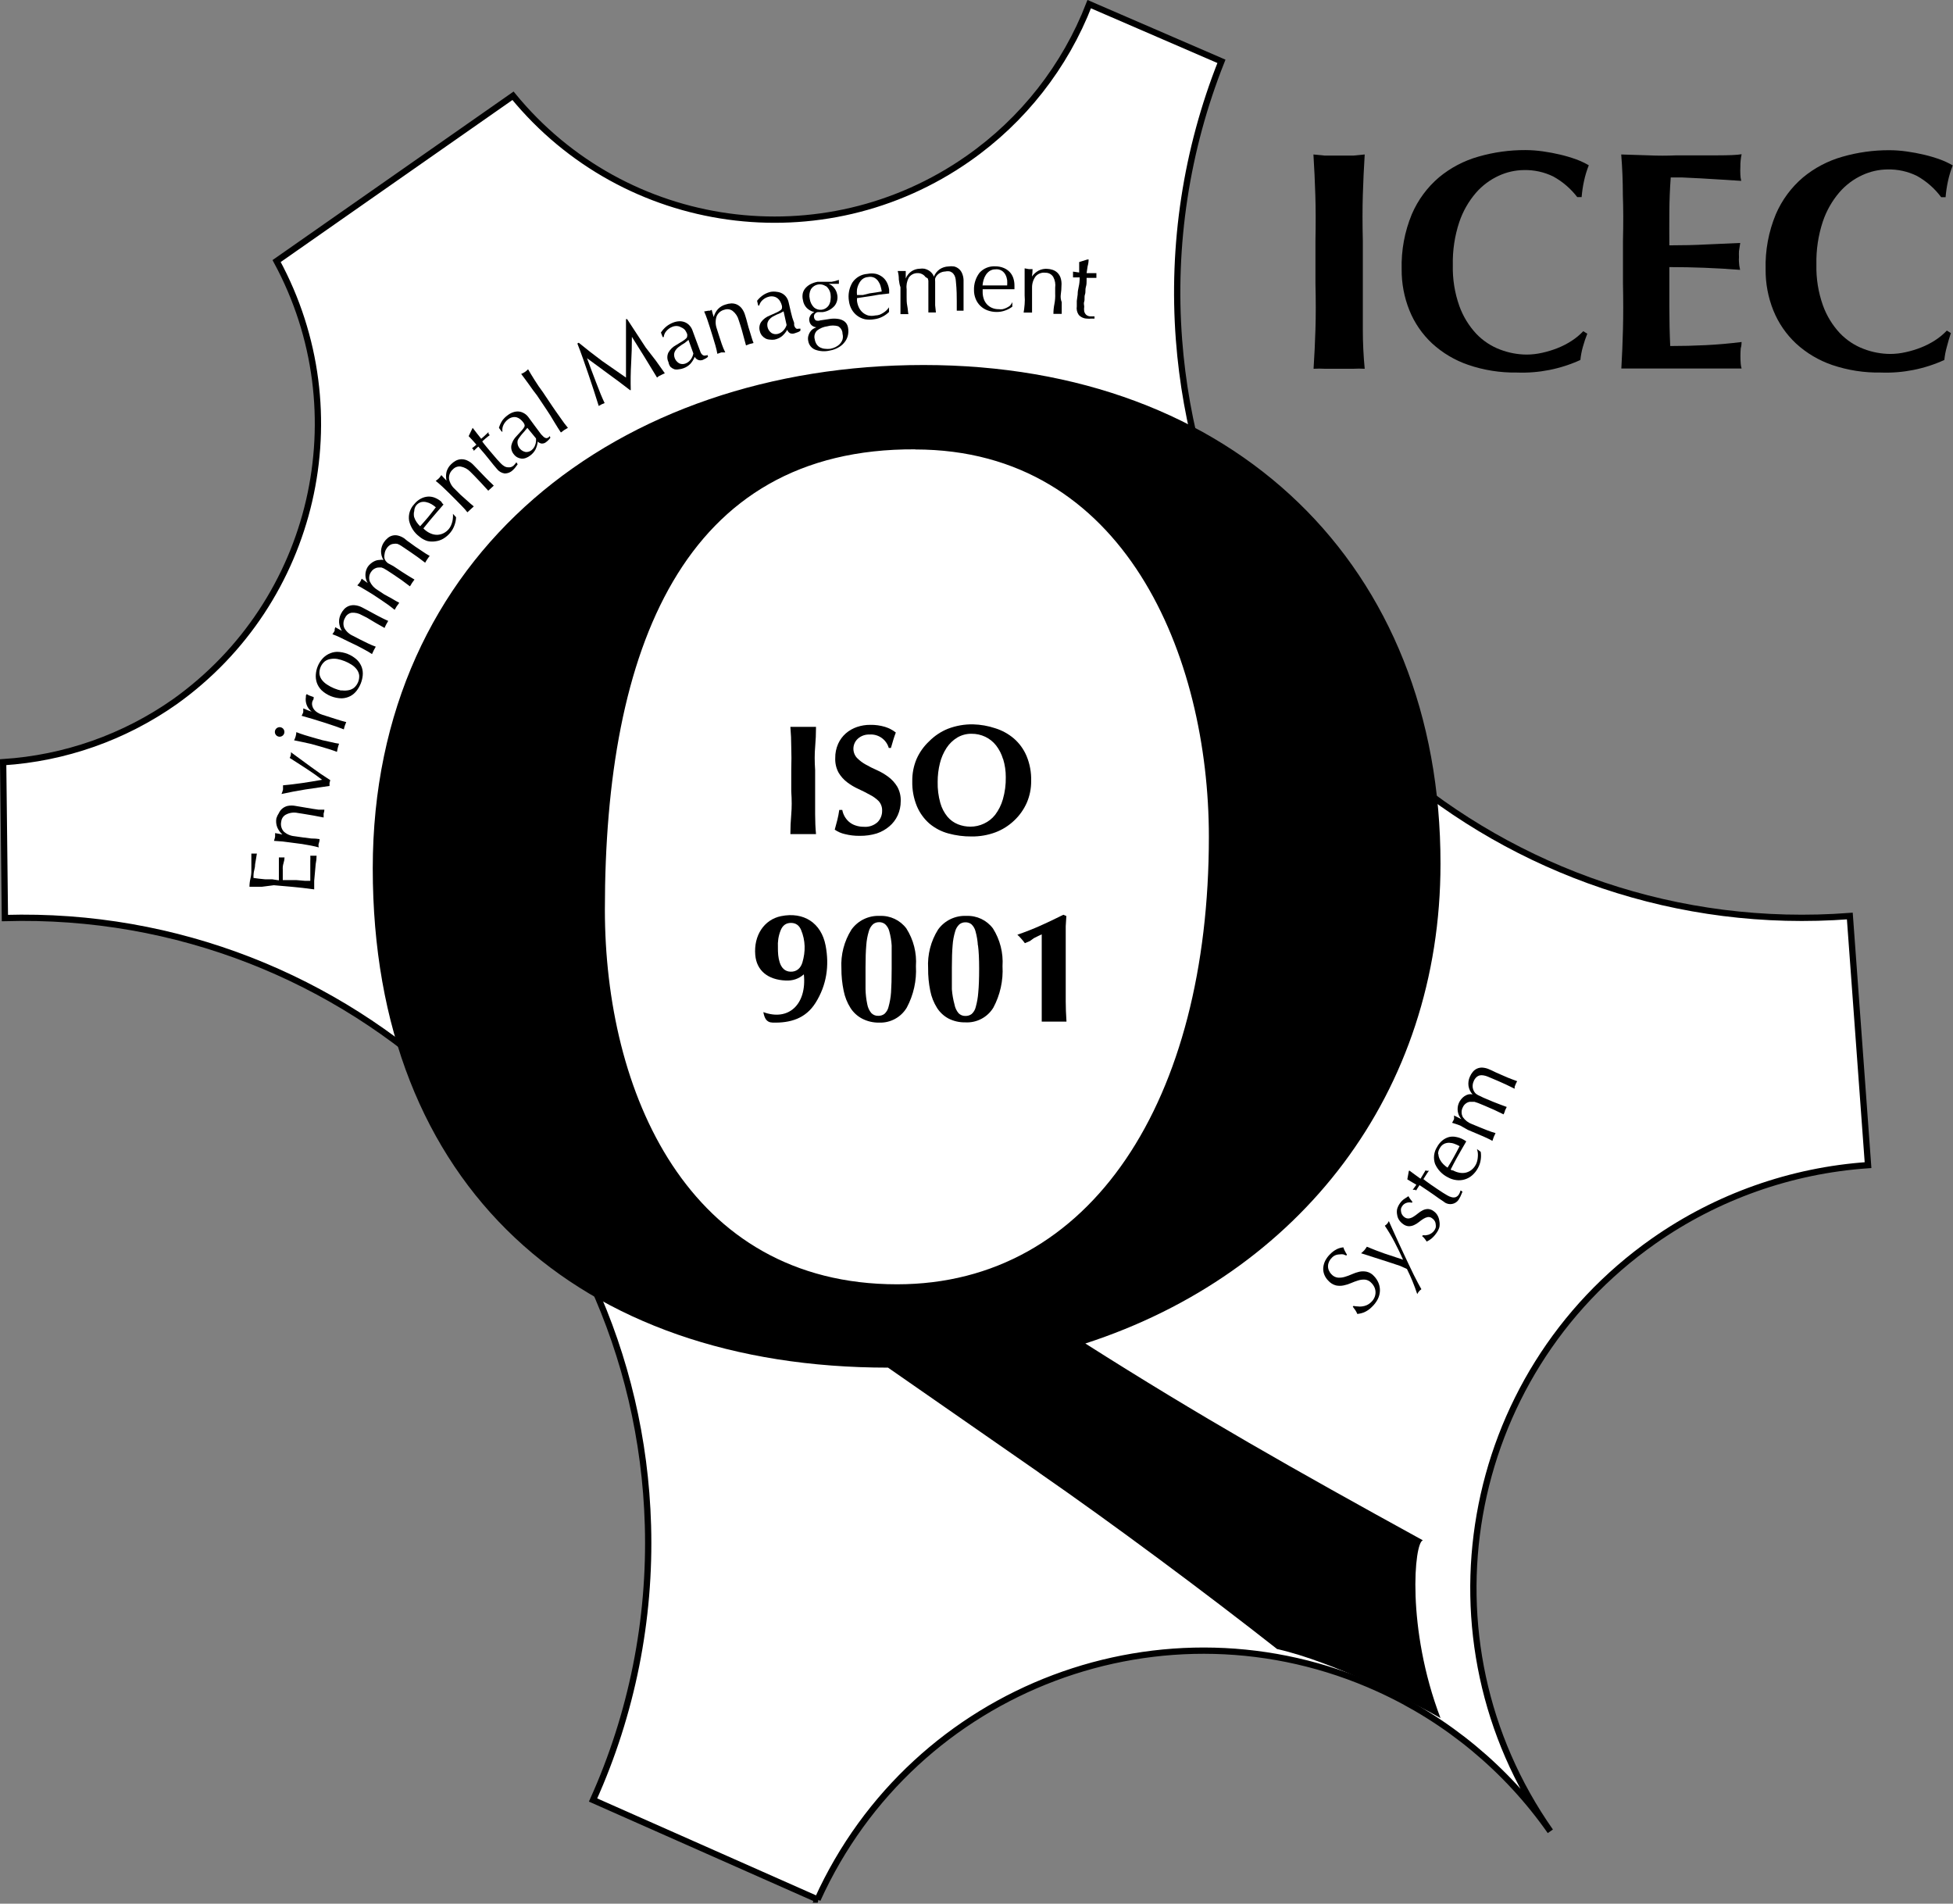 <svg xmlns="http://www.w3.org/2000/svg" id="Livello_1" data-name="Livello 1" viewBox="0 0 155.4 151.46"><rect x="0" y="0" width="155.4" height="151.46" fill="#808080" stroke="none"/><defs><style>      .cls-1, .cls-2 {        stroke-width: 0px;      }      .cls-3 {        fill: #fff;        stroke: #000;        stroke-miterlimit: 3.86;        stroke-width: .5px;      }      .cls-2 {        fill-rule: evenodd;      }    </style></defs><path class="cls-3" d="m65.05,151.13c7.685-16.957,27.662-24.473,44.619-16.788,5.498,2.492,10.226,6.414,13.691,11.358-10.697-15.237-7.017-36.262,8.221-46.959,5.03-3.531,10.929-5.62,17.059-6.041l-1.45-19.82c-27.403,2.077-51.301-18.455-53.378-45.858-.571-7.541.584-15.114,3.378-22.142L86.67.33c-1.92,4.964-5.276,9.243-9.64,12.29-11.52,8.06-27.305,5.88-36.21-5l-18.81,13.15c6.539,12.056,3.065,27.095-8.1,35.06-4.024,2.829-8.751,4.494-13.66,4.81l.14,12.4c27.47-.788,50.379,20.842,51.167,48.312.216,7.523-1.277,14.996-4.367,21.858l17.88,7.92h-.02Z"></path><path class="cls-2" d="m72.82,35.76c16.69,0,23.37,16.47,23.37,30.82,0,20.92-9.35,35.6-24.81,35.6-16.69,0-23.25-15.35-23.25-29.82,0-20.69,6.23-36.72,24.7-36.61h0l-.01.01Zm9.9,81.44c5.78,4,13.33,9.62,18.9,14,4.49,1,11.08,4.38,13,5.49-2.73-7.15-2.09-14-1.4-14.14-10.34-5.68-17.74-9.87-26.86-15.66,17.13-5.56,28.26-20,28.26-38.16.03-23.69-16.43-39.69-41.13-39.69-24.25,0-43.83,15-43.83,40.05,0,25.37,16.46,39.72,41,39.72l12,8.34h0l.06.05Z"></path><path class="cls-1" d="m20.85,70.55h-1c0-.22.027-.44.08-.66s.077-.44.07-.66v-1.32h.44l-.07.43-.07.41c0,.147-.023.307-.07.48-.047.173-.067.38-.06.62l.45.06.49.05h.56l.52.08v-1.82h.45c0,.127-.027.277-.08.45-.053.173-.073.343-.06.51v.84h1.07l.7.06h.42v-1.58c.009-.14.009-.28,0-.42h.5c0,.22-.023.44-.07.66l-.06.67-.06.67c0,.22,0,.447,0,.68l-.94-.12-1-.1-1.27-.11-.94.12Z"></path><path class="cls-1" d="m22.75,64.81c-.208.11-.347.316-.37.55-.068.283.006.582.2.8.236.212.534.342.85.37l.63.09.7.09c.247,0,.47.017.67.05,0,.113-.02.223-.06.33s-.04.217,0,.33c-.193-.053-.41-.103-.65-.15l-.69-.12-.84-.11-.7-.09-.69-.05c.039-.107.069-.218.09-.33.003-.043.003-.087,0-.13v-.16l.58.11h0c-.178-.156-.318-.351-.41-.57-.088-.226-.112-.471-.07-.71.045-.149.113-.291.2-.42.06-.134.149-.254.26-.35.124-.106.272-.181.43-.22.211-.043.429-.043.64,0l.65.11.71.12.48.07h.45c0,.1-.02.203-.06.31-.005.103-.005.207,0,.31l-.78-.15-.83-.14-.45-.07c-.319-.068-.652-.022-.94.13Z"></path><path class="cls-1" d="m24.3,62.81c-.62.1-1.253.22-1.9.36l.07-.18c.02-.059.037-.119.05-.18.004-.053.004-.107,0-.16v-.17c.513-.047,1.02-.107,1.52-.18s1.03-.16,1.59-.26l-.58-.43-.65-.44-.68-.44-.67-.43c.081-.135.116-.293.1-.45l1.57,1.15c.513.38,1.033.737,1.56,1.07-.025.072-.045.145-.06.22-.005.08-.005.16,0,.24l-1.92.28Z"></path><path class="cls-1" d="m21.92,58.42c-.103-.183-.038-.415.145-.517s.415-.038.517.145.038.415-.145.517c-.087.049-.191.062-.287.035-.098-.026-.181-.091-.23-.18Zm2.16.62l-.68-.14c.108-.201.169-.423.18-.65.2.08.417.157.65.23l.67.2.75.21.68.15c.24.06.457.103.65.13-.04.107-.073.213-.1.32s-.05.217-.07.33c-.187-.073-.397-.147-.63-.22l-.67-.2-.75-.21-.68-.15Z"></path><path class="cls-1" d="m24.95,55.63c-.044.061-.078.128-.1.2-.029.108-.029.222,0,.33.025.106.073.205.14.29.075.096.166.177.27.24.115.073.24.13.37.17l.78.25.73.23.41.11c-.04.093-.077.187-.11.28-.033.093-.06.193-.08.3l-.65-.24-1-.33-.23-.07-.64-.2-.84-.24.07-.14c.024-.048.044-.098.06-.15.004-.047.004-.093,0-.14v-.16l.39.16.28.1h0c-.36-.278-.537-.732-.46-1.18v-.11l.07-.11c.072.056.153.1.24.13l.31.11v.06c-.009.036-.013.073-.01.11Z"></path><path class="cls-1" d="m25.59,54.92c-.17-.169-.3-.374-.38-.6-.071-.212-.098-.437-.08-.66.031-.44.199-.86.48-1.2.143-.174.32-.316.52-.42.214-.111.449-.173.69-.18.591.009,1.157.237,1.59.64.17.169.3.374.38.6.07.209.094.431.07.65-.046.437-.212.852-.48,1.2-.133.178-.304.325-.5.43-.213.111-.449.173-.69.18-.594-.007-1.165-.235-1.6-.64Zm1.56,0c.182.032.368.032.55,0,.171-.025.333-.094.47-.2.288-.249.44-.621.41-1-.025-.171-.094-.333-.2-.47-.114-.146-.253-.271-.41-.37-.342-.218-.722-.371-1.12-.45-.182-.032-.368-.032-.55,0-.171.025-.333.094-.47.2-.288.249-.44.621-.41,1,.025.171.094.333.2.47.114.146.253.271.41.37.352.233.746.396,1.16.48l-.04-.03Z"></path><path class="cls-1" d="m27.98,48.75c-.229.039-.424.189-.52.4-.153.247-.175.553-.06.82.157.276.399.493.69.62l.56.29.63.31c.22.107.427.193.62.26-.06.1-.113.197-.16.29-.047.093-.093.193-.14.3-.167-.113-.357-.227-.57-.34l-.62-.33-.69-.33-.63-.31c-.22-.107-.433-.197-.64-.27.068-.088.128-.182.18-.28v-.12l.05-.16.52.29h0c-.124-.204-.199-.433-.22-.67-.012-.244.043-.486.16-.7.064-.127.144-.245.24-.35.1-.109.223-.194.36-.25.152-.06.317-.084.48-.07.217.021.428.085.62.19l.58.31.63.34.43.22.21.1.2.09c-.053.087-.107.18-.16.28s-.097.193-.13.28l-.69-.39-.72-.43-.4-.2c-.244-.145-.527-.211-.81-.19Z"></path><path class="cls-1" d="m29.03,46.91c-.207-.127-.407-.24-.6-.34.081-.08.154-.167.22-.26l.06-.11.07-.16.48.35h0c-.246-.395-.246-.895,0-1.29.069-.102.153-.193.25-.27.09-.077.191-.141.3-.19.12-.055.249-.085.38-.09.106-.022.214-.022.32,0h0c-.13-.214-.196-.46-.19-.71.01-.25.089-.493.23-.7.085-.129.19-.243.31-.34.224-.189.525-.259.81-.19.175.043.341.118.49.22l.26.21.28.2.36.26.48.32.33.22.32.19-.1.13-.09.13-.09.14c-.031.044-.058.091-.08.14l-.6-.45c-.307-.22-.74-.517-1.3-.89-.096-.066-.201-.12-.31-.16-.102-.021-.208-.021-.31,0-.103.009-.203.043-.29.1-.105.07-.194.162-.26.27-.09.13-.145.282-.16.44-.027.125-.027.255,0,.38.023.06.053.117.09.17.052.067.113.128.18.18l.43.23.69.46.49.31.5.3-.19.26-.17.28-.67-.5-.69-.47-.46-.3-.27-.16-.18-.07h-.18c-.118-.004-.236.024-.34.08-.113.054-.209.137-.28.24-.174.221-.223.515-.13.78.13.289.346.53.62.69l.53.35.62.34c.207.127.4.237.58.33l-.2.27-.17.29c-.153-.127-.33-.263-.53-.41l-.58-.4-.65-.43-.61-.37Z"></path><path class="cls-1" d="m32.55,41.42c-.073-.477.078-.96.41-1.31.145-.181.325-.331.53-.44.174-.091.364-.146.56-.16.188-.01.375.02.55.09.186.075.358.179.51.31l.08.13.1.1-.52.6-.52.61-.31.38-.25.31.08.08.07.06c.14.118.299.213.47.28.155.063.322.094.49.09.167-.006.33-.047.48-.12.17-.084.32-.203.44-.35.064-.08.118-.167.16-.26.046-.1.083-.203.11-.31.027-.105.044-.212.05-.32.011-.103.011-.207,0-.31h0l.25.27c-.008.212-.048.421-.12.62-.075.223-.19.429-.34.61-.157.192-.346.354-.56.48-.196.114-.414.186-.64.21-.213.033-.431.023-.64-.03-.223-.073-.431-.188-.61-.34-.422-.312-.717-.767-.83-1.28Zm.4-.73c-.03.145-.03.295,0,.44.045.146.113.284.2.41.082.119.176.229.28.33l.32-.36.32-.37.31-.39.3-.39c-.11-.092-.227-.176-.35-.25-.127-.076-.265-.13-.41-.16-.138-.034-.282-.034-.42,0-.16.049-.3.147-.4.28-.092.136-.14.296-.14.46h-.01Z"></path><path class="cls-1" d="m36.66,37.12c-.23-.034-.463.048-.62.22-.224.19-.34.478-.31.77.064.314.229.598.47.81l.45.45.54.48c.18.167.35.313.51.44l-.25.23-.26.24c-.12-.16-.267-.327-.44-.5l-.49-.5-.55-.55-.52-.5c-.18-.167-.353-.317-.52-.45.096-.065.187-.139.27-.22l.08-.1.1-.14c.133.153.27.3.41.44h0c-.053-.23-.053-.47,0-.7.065-.233.193-.444.37-.61.101-.102.215-.189.34-.26.129-.074.272-.118.42-.13.164-.011.328.016.48.08.2.086.38.212.53.37l.46.48.5.52.34.34.17.16.15.15-.23.21-.21.19-.54-.59-.58-.61-.32-.32c-.202-.208-.464-.348-.75-.4Z"></path><path class="cls-1" d="m37.61,34.04l.34.44.34.43.23-.2.35-.33v.13l.05.06.05.05-.16.12-.17.14-.27.24.14.19.31.38.39.46.36.42.28.3c.085.091.182.168.29.23.091.053.195.081.3.08.157.02.315-.031.43-.14l.11-.12.11-.14.1.16-.17.23c-.059.08-.126.154-.2.22-.175.181-.418.282-.67.28-.242-.036-.461-.165-.61-.36l-.28-.33-.32-.4-.39-.48-.49-.57-.18.16-.09.09-.1.1v-.07l-.05-.07-.05-.05h-.06l.38-.31-.3-.34-.32-.34.29-.6.03-.06Z"></path><path class="cls-1" d="m39.98,33.44c.116-.153.254-.288.41-.4.132-.104.281-.186.44-.24.141-.05.291-.07.44-.06.144.013.284.057.41.13.137.074.256.176.35.3l.5.68.53.71.13.13c.04.047.087.088.14.12.045.028.097.045.15.05.059 0.0.116-.021.16-.06l.06-.05c.005-.023.005-.047,0-.07l.1.13c-.036.062-.08.119-.13.17-.061.066-.128.126-.2.18-.101.091-.234.138-.37.13-.119-.014-.229-.071-.31-.16-.025.218-.086.431-.18.63-.104.194-.251.361-.43.49-.097.075-.205.136-.32.18-.111.045-.23.065-.35.06-.111-.011-.22-.041-.32-.09-.118-.058-.221-.144-.3-.25-.172-.198-.245-.462-.2-.72.065-.277.207-.53.41-.73l.43-.47c.077-.086.144-.18.2-.28.024-.058.024-.122,0-.18-.022-.058-.052-.112-.09-.16-.072-.097-.156-.184-.25-.26-.086-.069-.184-.12-.29-.15-.108-.026-.222-.026-.33,0-.128.028-.248.087-.35.17-.154.115-.278.266-.36.44-.081.164-.109.349-.08.53h-.06l-.22-.3c.061-.213.156-.416.28-.6Zm1.8.82l-.23.26c-.075.086-.145.176-.21.27-.061.076-.111.16-.15.25-.022.099-.022.201,0,.3.066.314.315.559.63.62.164.017.329-.03.46-.13.146-.112.254-.265.31-.44.058-.163.078-.338.06-.51l-.69-.84c-.055.074-.115.145-.18.21v.01Z"></path><path class="cls-1" d="m42.41,31.04l-.34-.48-.33-.45-.27-.36c.208-.081.396-.208.55-.37l.23.39.29.47.32.49.33.46.75,1.12.31.45.34.48.32.45.28.35-.29.17-.27.2-.24-.37-.29-.47-.32-.53-.3-.46-.75-1.12-.32-.42Z"></path><path class="cls-1" d="m47.91,28.72l1.9,1.32v-4.65h.09l.76,1.16.72,1.1.81,1.05.71,1-.16.07-.16.08-.16.08-.14.11-1-1.64c-.327-.527-.66-1.06-1-1.6h0c0,.713-.02,1.42-.06,2.12-.04.7-.05,1.407-.03,2.12h-.06c-.547-.427-1.107-.847-1.68-1.26l-1.74-1.28h0l.35.95.38,1,.36.92c.12.287.223.52.31.7l-.24.1-.23.13-.39-1.23-.43-1.29c-.147-.433-.293-.857-.44-1.27-.147-.413-.293-.807-.44-1.18l.11-.06c.627.513,1.247.997,1.86,1.45Z"></path><path class="cls-1" d="m53.04,25.96c.154-.122.326-.22.51-.29.156-.064.322-.102.49-.11.15-.007.3.017.44.07.136.053.259.135.36.24.11.111.195.244.25.39.1.267.197.53.29.79.093.26.197.537.31.83l.06.16c.025.055.059.106.1.15.036.04.08.071.13.09.055.021.115.021.17,0h.07l.06-.05.06.15c-.051.05-.108.094-.17.13l-.24.12c-.125.052-.265.052-.39,0-.113-.046-.205-.131-.26-.24-.085.205-.203.394-.35.56-.154.157-.342.277-.55.35-.116.044-.237.071-.36.08-.119.026-.241.026-.36,0-.115-.043-.22-.107-.31-.19-.084-.111-.139-.242-.16-.38-.12-.243-.12-.527,0-.77.142-.246.349-.447.6-.58l.54-.33c.097-.06.188-.13.27-.21.047-.04.076-.098.08-.16.009-.06.009-.12,0-.18-.043-.114-.1-.221-.17-.32-.088-.098-.197-.173-.32-.22-.094-.057-.2-.091-.31-.1-.13-.01-.26.011-.38.06-.181.07-.343.183-.47.33-.123.136-.2.308-.22.49h-.08l-.14-.36c.122-.19.274-.358.45-.5Zm1.5,1.29l-.29.18-.28.2c-.085.069-.159.15-.22.24-.057.084-.094.18-.11.28-.024.32.145.623.43.77.154.061.326.061.48,0,.17-.065.317-.18.42-.33.1-.14.169-.301.2-.47l-.39-1.08c-.077.074-.161.141-.25.2l.01.01Z"></path><path class="cls-1" d="m58.3,24.74c-.187-.139-.43-.177-.65-.1-.284.063-.519.261-.63.53-.101.302-.101.628,0,.93l.19.6c.067.213.14.437.22.67.08.233.173.457.28.67h-.32l-.31.11c-.033-.193-.083-.41-.15-.65-.067-.24-.133-.463-.2-.67l-.23-.74c-.067-.213-.14-.437-.22-.67-.08-.233-.163-.447-.25-.64l.33-.06h.12l.15-.07c.047.193.1.383.16.57h0c.061-.229.174-.441.33-.62.166-.177.377-.305.61-.37.148-.053.303-.083.46-.09.147-.005.294.022.43.08.147.066.277.166.38.29.134.169.232.363.29.57.067.207.127.417.18.63s.12.443.2.69l.14.46.07.22.08.21-.31.08-.29.11-.21-.77c-.067-.267-.143-.537-.23-.81l-.14-.43c-.077-.289-.246-.545-.48-.73Z"></path><path class="cls-1" d="m60.78,23.44c.168-.101.35-.175.54-.22.165-.028.335-.028.5,0,.147.014.29.059.42.13.126.069.235.165.32.28.092.125.157.268.19.42.067.273.13.547.19.82.06.273.143.547.25.82v.18c.014.06.037.118.07.17.028.045.065.082.11.11.055.021.115.021.17,0h.15v.16c-.055.044-.116.081-.18.11l-.26.09c-.125.052-.265.052-.39,0-.103-.061-.181-.157-.22-.27-.111.192-.253.364-.42.51-.174.134-.375.226-.59.27-.123.018-.247.018-.37,0-.122-.004-.241-.035-.35-.09-.107-.058-.202-.136-.28-.23-.084-.102-.142-.222-.17-.35-.077-.251-.036-.522.11-.74.172-.226.404-.4.67-.5l.58-.26c.106-.049.207-.109.3-.18.052-.034.088-.088.1-.15.009-.06.009-.12,0-.18-.028-.118-.072-.233-.13-.34-.052-.1-.123-.188-.21-.26-.085-.068-.184-.116-.29-.14-.128-.031-.262-.031-.39,0-.189.043-.364.133-.51.26-.137.118-.235.275-.28.45h-.08l-.09-.38c.15-.193.333-.359.54-.49Zm1.31,1.47l-.31.13-.31.16c-.093.057-.178.128-.25.21-.07.078-.121.17-.15.27-.065.315.065.638.33.82.142.082.31.107.47.07.177-.041.337-.136.46-.27.118-.126.207-.276.26-.44l-.24-1.09-.26.14Z"></path><path class="cls-1" d="m63.88,23.32c.043-.161.125-.309.24-.43.117-.124.256-.226.41-.3.165-.08.34-.137.52-.17h1.11c.201-.032.398-.083.59-.15-.001.027-.001.053,0,.08v.23h-.82c.175.06.329.172.44.32.121.147.204.323.24.51.078.326 0.0.669-.21.93-.241.269-.571.443-.93.49h-.4c-.091.017-.173.067-.23.14-.062.071-.087.167-.07.26.01.102.06.196.14.26.116.042.244.042.36,0l.4-.06.4-.06c.196-.027.394-.027.59,0,.147.016.29.06.42.13.108.058.2.14.27.24.066.103.111.219.13.34.033.179.033.361,0,.54-.035.19-.11.371-.22.53-.125.18-.285.332-.47.45-.232.146-.49.245-.76.29-.388.094-.796.07-1.17-.07-.294-.12-.503-.386-.55-.7-.025-.119-.025-.241,0-.36.026-.113.07-.221.13-.32.055-.092.126-.173.21-.24.096-.067.2-.121.31-.16h0c-.141-.011-.274-.067-.38-.16-.096-.09-.159-.21-.18-.34-.018-.079-.018-.161,0-.24.019-.074.049-.145.09-.21.037-.061.085-.115.14-.16.051-.042.108-.076.17-.1h0c-.226-.049-.433-.16-.6-.32-.167-.172-.276-.393-.31-.63-.047-.183-.051-.375-.01-.56Zm1.83-.55c-.382-.263-.905-.166-1.168.216-.008.011-.015.022-.022.034-.117.232-.149.497-.09.75.035.261.154.504.34.69.332.283.831.244,1.114-.088.047-.055.086-.116.116-.182.052-.113.083-.235.09-.36.017-.133.017-.267,0-.4-.03-.264-.163-.505-.37-.67l-.01.01Zm1,3.19c-.287-.083-.593-.083-.88,0-.299.038-.582.156-.82.34-.185.182-.254.451-.18.7.022.147.077.287.16.41.073.101.169.183.28.24.116.057.241.091.37.1.143.018.287.018.43,0,.146-.028.287-.075.42-.14.127-.063.242-.147.34-.25.095-.1.167-.219.21-.35.04-.147.04-.303,0-.45-.001-.254-.138-.487-.36-.61l.03.01Z"></path><path class="cls-1" d="m67.83,22.47c.271-.398.71-.649,1.19-.68.228-.047.462-.047.69,0,.189.05.366.138.52.26.148.119.267.269.35.44.088.179.145.372.17.57v.29l-.79.09-.77.13-.48.07-.52.08c-.003.037-.003.073,0,.11v.1c.021.184.071.363.15.53.072.152.174.289.3.4.128.11.278.192.44.24.185.04.375.04.56,0,.119-.003.237-.023.35-.06.101-.041.198-.091.29-.15.093-.058.18-.125.26-.2.075-.072.142-.153.2-.24h0v.37c-.15.149-.322.274-.51.37-.208.111-.436.182-.67.21-.245.044-.495.044-.74,0-.221-.05-.428-.145-.61-.28-.18-.134-.33-.304-.44-.5-.117-.207-.191-.434-.22-.67-.086-.511.013-1.036.28-1.48Zm.79-.26c-.113.097-.205.216-.27.35-.08.15-.134.312-.16.48-.014.143-.014.287,0,.43h.48l.52-.13.49-.07.48-.08c-.019-.142-.05-.282-.09-.42-.04-.143-.105-.278-.19-.4-.082-.118-.192-.214-.32-.28-.154-.068-.326-.086-.49-.05-.164.01-.32.07-.45.17Z"></path><path class="cls-1" d="m71.52,22.24c0-.247-.03-.473-.09-.68h.64v.6h0c.179-.464.623-.773,1.12-.78.123-.019.247-.019.37,0,.116.028.227.071.33.13.099.058.187.132.26.22.072.081.126.177.16.28h0c.092-.232.248-.433.45-.58.207-.141.45-.22.7-.23.152-.024.308-.024.46,0,.284.07.518.27.63.54.072.168.113.347.12.53v2.45h-.54v-.75c0-.37,0-.9-.07-1.58-.005-.119-.026-.236-.06-.35-.032-.099-.083-.191-.15-.27-.068-.076-.154-.134-.25-.17-.125-.028-.255-.028-.38,0-.159.004-.314.049-.45.13-.111.066-.206.154-.28.26-.034.053-.06.11-.08.17-.01.083-.01.167,0,.25v1.88l.06.57h-.6v-2.52c-.01-.065-.027-.128-.05-.19l-.18-.11c-.068-.099-.161-.179-.27-.23-.111-.058-.235-.086-.36-.08-.279-.007-.543.129-.7.36-.149.279-.209.596-.17.91v.63c0,.22,0,.46.05.7s.05.47.09.66h-.63v-2.14c-.06-.16-.103-.363-.13-.61Z"></path><path class="cls-1" d="m77.94,21.7c.318-.351.778-.538,1.25-.51.233-.003.464.041.68.13.181.076.345.188.48.33.127.138.222.302.28.48.062.19.092.39.09.59v.29h-2.53c-.003.037-.003.073,0,.11v.1c-.003.183.024.366.08.54.052.162.137.312.25.44.112.124.248.222.4.29.173.076.361.113.55.11.103.013.207.013.31,0,.107-.027.21-.064.31-.11.099-.047.193-.104.28-.17.071-.086.131-.18.18-.28h0v.36c-.17.128-.359.23-.56.3-.221.082-.455.123-.69.12-.249.001-.496-.043-.73-.13-.431-.158-.773-.493-.94-.92-.088-.219-.132-.454-.13-.69-.016-.497.14-.984.44-1.38Zm.82-.15c-.123.081-.229.187-.31.31-.085.129-.149.271-.19.42-.041.14-.068.284-.08.43h1.96c.01-.14.01-.28,0-.42-.02-.146-.063-.288-.13-.42-.066-.128-.162-.238-.28-.32-.16-.104-.351-.146-.54-.12-.152-.001-.301.041-.43.12Z"></path><path class="cls-1" d="m83.81,22.04c-.13-.217-.367-.347-.62-.34-.29-.041-.582.064-.78.28-.191.257-.293.57-.29.89v2h-.67c.033-.193.06-.413.08-.66.02-.247.02-.48,0-.7v-2.16l.33.06h.3c0,.2-.017.397-.05.59h0c.138-.195.32-.356.53-.47.216-.11.458-.159.7-.14.143.007.284.034.42.08.138.046.264.121.37.22.118.114.207.255.26.41.066.206.09.424.07.64,0,.213-.017.433-.05.66-.033.227-.01.44.07.64v.93h-.66c0-.26.027-.523.08-.79.053-.267.073-.547.06-.84v-.45c.041-.292-.011-.59-.15-.85Z"></path><path class="cls-1" d="m86.62,20.64c0,.187-.027.37-.08.55l-.08.54h.78c-.003.027-.003.053,0,.08v.23c-.003.023-.003.047,0,.07h-.78v.24c0,.14,0,.3-.06.49s0,.39-.07.59,0,.39-.06.56,0,.27,0,.41c-.019.123-.019.247,0,.37.025.102.077.195.15.27.092.08.208.126.33.13h.34v.18h-.28c-.1.011-.2.011-.3,0-.254-0-.496-.105-.67-.29-.141-.2-.199-.448-.16-.69v-.43l.07-.51c0-.187.027-.39.08-.61s.08-.47.08-.75h-.53v-.31c.001-.023.001-.047,0-.07v-.08l.49.07v-.83l.64-.2h0l.11-.01Z"></path><path class="cls-1" d="m108.03,103.94c.116.017.234.017.35,0,.128-.014.252-.048.37-.1.134-.061.256-.146.36-.25.111-.104.2-.23.26-.37.108-.252.108-.538,0-.79-.058-.13-.14-.249-.24-.35-.128-.148-.306-.244-.5-.27-.185-.015-.372.005-.55.06-.194.059-.384.129-.57.21-.193.085-.394.149-.6.19-.201.042-.409.042-.61,0-.236-.064-.449-.196-.61-.38-.14-.139-.249-.306-.32-.49-.066-.172-.094-.356-.08-.54.017-.195.072-.385.16-.56.105-.202.244-.385.41-.54.146-.149.315-.274.5-.37.166-.081.346-.132.53-.15.028.093.065.184.11.27.054.11.115.216.18.32l-.06.06-.23-.09c-.093-.015-.187-.015-.28,0-.105 0-.21.017-.31.05-.117.043-.223.111-.31.2-.095.088-.173.193-.23.31-.053.109-.084.228-.09.35-.005.12.015.239.06.35.049.119.12.228.21.32.131.15.313.246.51.27.185.015.372-.006.55-.06.195-.056.385-.127.57-.21.19-.086.387-.153.59-.2.195-.041.395-.041.59,0,.225.053.428.176.58.35.154.159.276.345.36.55.081.2.118.415.11.63-.01.226-.068.448-.17.65-.12.232-.279.442-.47.62-.176.183-.387.329-.62.43-.173.068-.355.112-.54.13-.041-.101-.091-.198-.15-.29l-.21-.29.06-.06c.108.026.219.039.33.04Z"></path><path class="cls-1" d="m111.42,100.72l-.69-.23-.74-.24-.72-.23-.59-.19-.38-.12.14-.12.12-.12.1-.13.1-.15c.46.193.927.373,1.4.54l1.48.49c-.193-.44-.413-.897-.66-1.37s-.51-.917-.79-1.33c.069-.046.133-.099.19-.16.052-.064.096-.135.13-.21l.16.36.27.6.35.77.4.86.41.87.39.81.35.68c.107.2.193.357.26.47-.07.049-.134.106-.19.17-.056.067-.103.141-.14.22-.225-.685-.499-1.354-.82-2l-.53-.24Z"></path><path class="cls-1" d="m113.4,98.29l.25-.05c.088-.028.173-.069.25-.12.161-.107.281-.266.34-.45.015-.086.015-.174,0-.26-.004-.088-.028-.173-.07-.25-.049-.087-.118-.163-.2-.22-.099-.086-.23-.126-.36-.11-.124.024-.243.072-.35.14-.125.079-.246.166-.36.26-.119.097-.25.177-.39.24-.132.06-.275.091-.42.09-.173-.012-.337-.079-.47-.19-.123-.089-.229-.201-.31-.33-.075-.122-.122-.258-.14-.4-.03-.148-.03-.302,0-.45.051-.173.132-.336.24-.48.092-.13.207-.242.34-.33l.32-.21c.046.088.099.172.16.25l.16.2-.05.07c-.127-.036-.263-.036-.39,0-.151.039-.282.131-.37.26-.044.061-.077.128-.1.2-.015.076-.015.154,0,.23.007.081.031.159.07.23.045.087.11.162.19.22.104.085.237.124.37.11.129-.021.251-.068.36-.14.126-.079.246-.165.36-.26.116-.098.244-.182.38-.25.13-.066.274-.1.42-.1.173.012.337.079.47.19.12.087.219.2.29.33.075.136.123.285.14.44.033.162.033.328,0,.49-.056.181-.144.35-.26.5-.11.157-.241.299-.39.42-.111.087-.232.161-.36.22-.048-.08-.101-.157-.16-.23-.057-.075-.125-.143-.2-.2l.05-.07h.2l-.01.01Z"></path><path class="cls-1" d="m112.14,93.13l.45.33.44.32.16-.26.25-.42.06.05h.2l-.12.16-.12.19-.2.31.19.15.4.29.5.34.47.31.35.21c.106.064.22.111.34.14.101.028.209.028.31,0,.114-.043.209-.125.27-.23l.07-.14c.024-.055.044-.112.06-.17l.15.1-.11.26c-.034.091-.078.178-.13.26-.182.403-.655.582-1.058.401-.074-.033-.142-.077-.202-.131l-.36-.24-.42-.3-.51-.35-.63-.42-.13.2-.07.11-.07.12-.07-.06h-.2l.29-.4-.32-.19-.4-.24.12-.66.04-.04Z"></path><path class="cls-1" d="m114.19,92.61c-.159-.454-.1-.956.16-1.36.109-.205.259-.385.44-.53.154-.122.331-.21.52-.26.184-.041.376-.041.56,0,.196.036.386.103.56.2l.12.07.12.08-.4.69-.39.69-.23.43-.22.43.09.06h.08c.162.091.337.156.52.19.165.034.335.034.5,0,.163-.037.317-.109.45-.21.15-.116.272-.262.36-.43.049-.091.086-.189.11-.29.027-.105.043-.212.05-.32.011-.11.011-.22,0-.33-.012-.102-.036-.203-.07-.3h0l.3.22c.032.209.032.421,0,.63-.033.232-.107.455-.22.66-.118.219-.273.416-.46.58-.346.302-.805.44-1.26.38-.236-.029-.463-.103-.67-.22-.453-.224-.814-.599-1.02-1.06Zm.26-.79c.01.15.051.296.12.43.071.136.162.261.27.37.104.105.217.198.34.28l.25-.41.24-.42.24-.44.23-.44c-.125-.07-.256-.13-.39-.18-.137-.054-.283-.084-.43-.09-.145-.004-.289.027-.42.09-.147.078-.266.201-.34.35-.088.137-.133.297-.13.46h.02Z"></path><path class="cls-1" d="m116.19,89.55c-.227-.087-.443-.16-.65-.22.062-.095.115-.196.16-.3.003-.04.003-.08,0-.12v-.16l.58.29h0c-.306-.353-.384-.85-.2-1.28.047-.112.111-.217.19-.31.075-.092.162-.173.26-.24.095-.064.199-.111.31-.14.109-.023.221-.023.33,0h0c-.167-.185-.278-.414-.32-.66-.036-.248-.001-.501.1-.73.059-.145.14-.28.24-.4.185-.228.467-.354.76-.34.183.011.363.055.53.13l.25.11.31.15.41.18.53.23.36.14.38.14c-.032.047-.058.098-.08.15l-.06.14-.06.15c-.005.053-.005.107,0,.16l-.68-.33c-.34-.16-.823-.37-1.45-.63-.109-.047-.223-.081-.34-.1-.102-.021-.208-.021-.31,0-.101.027-.194.078-.27.15-.093.09-.165.199-.21.32-.066.144-.093.302-.08.46.014.127.055.25.12.36.033.055.074.105.12.15.064.055.134.102.21.14l.42.2.76.32.54.21.54.2c-.053.1-.1.197-.14.29,0,.09-.08.2-.11.3l-.75-.36-.76-.33-.51-.21-.3-.1h-.37c-.117.018-.228.066-.32.14-.101.075-.18.175-.23.29-.135.246-.135.544,0,.79.182.259.441.455.74.56l.58.24.65.26c.227.087.437.157.63.21-.053.1-.1.2-.14.3-.04.1-.077.207-.11.32-.173-.1-.373-.2-.6-.3l-.65-.28-.71-.3-.6-.34Z"></path><path class="cls-1" d="m62.96,59.44c0-.533-.023-1.07-.07-1.61h2.04c0,.54-.023,1.077-.07,1.61-.047.533-.047,1.143,0,1.83v3.52c0,.553.023,1.077.07,1.57h-2.04c0-.513.023-1.037.07-1.57.047-.533.047-1.143,0-1.83v-1.69c.02-.687.02-1.297,0-1.83Z"></path><path class="cls-1" d="m69.19,58.44c-.341-.015-.675.103-.93.33-.442.401-.475,1.084-.074,1.526.001.001.003.003.004.004.206.21.442.389.7.53.28.16.58.31.9.45.319.143.62.321.9.53.28.21.517.471.7.77.199.353.296.755.28,1.16.002.39-.079.775-.24,1.13-.155.34-.384.64-.67.88-.294.249-.634.439-1,.56-.434.132-.886.196-1.34.19-.404.007-.808-.041-1.2-.14-.287-.064-.558-.183-.8-.35.08-.287.15-.55.21-.79s.11-.5.15-.78h.24c.066.364.252.695.53.94.15.129.323.227.51.29.215.075.442.112.67.11.402.035.801-.099,1.1-.37.236-.239.366-.564.36-.9.013-.282-.084-.558-.27-.77-.213-.213-.46-.388-.73-.52-.273-.153-.57-.303-.89-.45-.316-.142-.614-.32-.89-.53-.273-.207-.504-.465-.68-.76-.194-.355-.287-.756-.27-1.16-.007-.392.071-.781.23-1.14.142-.317.35-.6.61-.83.261-.226.563-.399.89-.51.341-.116.7-.173,1.06-.17.396-.007.791.047,1.17.16.311.097.603.249.86.45-.073.193-.137.377-.19.55l-.2.68h-.17c-.192-.674-.831-1.121-1.53-1.07Z"></path><path class="cls-1" d="m72.93,60.39c.235-.533.575-1.012,1-1.41.426-.432.937-.773,1.5-1,.638-.244,1.317-.363,2-.35.599.016,1.192.12,1.76.31.547.169,1.054.448,1.49.82.434.378.775.85,1,1.38.264.633.39,1.315.37,2,.005.595-.114,1.184-.35,1.73-.236.532-.576,1.012-1,1.41-.429.41-.935.73-1.49.94-.611.227-1.258.339-1.91.33-.621.005-1.241-.076-1.84-.24-.551-.148-1.062-.415-1.5-.78-.434-.378-.776-.85-1-1.38-.262-.634-.388-1.315-.37-2-.01-.604.106-1.203.34-1.76Zm6.88,0c-.115-.391-.302-.757-.55-1.08-.23-.293-.524-.529-.86-.69-.344-.163-.72-.245-1.1-.24-.397-.006-.788.098-1.13.3-.341.207-.631.487-.85.82-.244.374-.423.787-.53,1.22-.122.487-.183.988-.18,1.49-.013.564.058,1.127.21,1.67.111.402.306.777.57,1.1.223.265.508.471.83.6.318.127.658.191,1,.19.37-0.0.735-.082,1.07-.24.353-.161.661-.404.9-.71.277-.369.483-.786.61-1.23.164-.572.241-1.165.23-1.76.003-.488-.068-.973-.21-1.44h-.01Z"></path><path class="cls-1" d="m104.66,15.5c-.033-1.067-.083-2.137-.15-3.21l.92.09c.333,0,.707,0,1.12,0,.413,0,.787,0,1.12,0l.92-.09c-.067,1.073-.117,2.143-.15,3.21s-.033,2.287,0,3.66v7.04c0,1.067.05,2.113.15,3.14-.306-.018-.614-.018-.92,0h-2.23c-.306-.018-.614-.018-.92,0,.067-1.027.117-2.073.15-3.14.033-1.067.033-2.287,0-3.66v-3.38c.027-1.373.023-2.593-.01-3.66Z"></path><path class="cls-1" d="m125.95,27.59c-.097.343-.164.695-.2,1.05-1.585.724-3.318,1.066-5.06,1-1.312.02-2.618-.186-3.86-.61-1.068-.365-2.049-.947-2.88-1.71-.784-.732-1.398-1.626-1.8-2.62-.42-1.042-.631-2.157-.62-3.28-.041-1.501.235-2.993.81-4.38.485-1.13,1.224-2.132,2.16-2.93.92-.763,1.99-1.325,3.14-1.65,1.219-.351,2.482-.526,3.75-.52.455.003.909.036,1.36.1.48.067.943.153,1.39.26.434.102.861.229,1.28.38.346.128.681.285,1,.47-.161.405-.289.823-.38,1.25-.092.422-.156.85-.19,1.28h-.35c-.516-.673-1.166-1.232-1.91-1.64-.725-.354-1.524-.528-2.33-.51-.691.007-1.373.16-2,.45-.697.318-1.317.782-1.82,1.36-.591.687-1.042,1.481-1.33,2.34-.363,1.099-.535,2.253-.51,3.41-.027,1.109.149,2.214.52,3.26.296.82.755,1.572,1.35,2.21.529.553,1.175.98,1.89,1.25.677.26,1.395.396,2.12.4.411-.002.82-.049,1.22-.14.416-.09.824-.214,1.22-.37.395-.155.774-.349,1.13-.58.34-.219.652-.477.93-.77l.32.2c-.133.327-.25.673-.35,1.04Z"></path><path class="cls-1" d="m129.13,15.5c0-1.067-.043-2.137-.13-3.21l2.19.07c.727.033,1.463.033,2.21,0h3.26c.947,0,1.587-.03,1.92-.09-.071.328-.105.664-.1,1-.011.207-.011.413,0,.62,0,.147.023.313.07.5l-1.58-.1-1.66-.1-1.45-.07h-.92c-.067.907-.103,1.807-.11,2.7-.007.893-.007,1.793,0,2.7,1.073,0,2.047-.023,2.92-.07l2.72-.12c-.047.28-.08.497-.1.65-.009.157-.009.313,0,.47-.012.136-.012.274,0,.41,0,.14.03.343.09.61-1.887-.147-3.763-.22-5.63-.22v3.18c0,1.073.023,2.107.07,3.1.94,0,1.883-.023,2.83-.07.947-.047,1.897-.13,2.85-.25,0,.18-.023.347-.07.5-.033.413-.033.827,0,1.24.01.125.034.249.07.37h-9.57c.06-1.027.103-2.073.13-3.14s.027-2.287,0-3.66v-3.36c.033-1.373.03-2.593-.01-3.66Z"></path><path class="cls-1" d="m154.91,27.59c-.097.343-.164.695-.2,1.05-1.585.724-3.318,1.066-5.06,1-1.312.023-2.617-.18-3.86-.6-1.068-.365-2.049-.947-2.88-1.71-.783-.732-1.398-1.626-1.8-2.62-.42-1.042-.631-2.157-.62-3.28-.041-1.501.235-2.993.81-4.38.485-1.13,1.224-2.132,2.16-2.93.92-.763,1.99-1.325,3.14-1.65,1.219-.351,2.482-.526,3.75-.52.455.003.909.036,1.36.1.48.067.943.153,1.39.26.434.102.861.229,1.28.38.346.128.681.285,1,.47-.161.405-.289.823-.38,1.25-.092.422-.156.85-.19,1.28h-.35c-.518-.698-1.18-1.278-1.94-1.7-.725-.354-1.524-.528-2.33-.51-.691.007-1.373.16-2,.45-.697.318-1.317.782-1.82,1.36-.591.687-1.042,1.481-1.33,2.34-.363,1.099-.535,2.253-.51,3.41-.027,1.109.149,2.214.52,3.26.296.82.755,1.572,1.35,2.21.529.553,1.175.98,1.89,1.25.677.26,1.395.396,2.12.4.411-.002.82-.049,1.22-.14.416-.09.824-.214,1.22-.37.395-.155.774-.349,1.13-.58.34-.219.652-.477.93-.77l.32.2c-.12.36-.227.723-.32,1.09Z"></path><path class="cls-1" d="m67.75,73.96c.519-.724,1.37-1.134,2.26-1.09.825-.036,1.615.339,2.11,1,.568.893.835,1.944.76,3,.065,1.146-.188,2.288-.73,3.3-.46.769-1.304,1.226-2.2,1.19-.473.009-.941-.101-1.36-.32-.375-.199-.692-.492-.92-.85-.262-.416-.445-.877-.54-1.36-.123-.589-.184-1.189-.18-1.79-.06-1.085.22-2.161.8-3.08Zm3.2,1.26c-.023-.382-.087-.761-.19-1.13-.053-.215-.168-.409-.33-.56-.136-.108-.306-.165-.48-.16-.174-.004-.343.053-.48.16-.165.154-.283.352-.34.57-.108.358-.175.727-.2,1.1-.04.46-.06,1.043-.06,1.75v1.75c.009.407.056.812.14,1.21.046.254.156.491.32.69.146.15.35.231.56.22.172.004.341-.049.48-.15.165-.148.28-.344.33-.56.105-.376.172-.761.2-1.15.033-.473.05-1.113.05-1.92v-1.82Z"></path><path class="cls-1" d="m74.64,73.96c.519-.724,1.37-1.134,2.26-1.09.825-.036,1.615.339,2.11,1,.564.894.83,1.945.76,3,.064,1.146-.188,2.288-.73,3.3-.471.771-1.328,1.221-2.23,1.17-.461.01-.918-.093-1.33-.3-.375-.199-.692-.492-.92-.85-.262-.416-.445-.877-.54-1.36-.12-.589-.177-1.189-.17-1.79-.063-1.084.213-2.16.79-3.08Zm3.17,1.26c-.023-.382-.087-.761-.19-1.13-.054-.215-.168-.409-.33-.56-.135-.102-.301-.155-.47-.15-.174-.004-.343.053-.48.16-.165.154-.283.352-.34.57-.108.358-.175.727-.2,1.1-.04.46-.06,1.043-.06,1.75v1.75c.032.409.102.814.21,1.21.046.254.156.491.32.69.146.15.35.231.56.22.172.004.341-.049.48-.15.165-.148.28-.344.33-.56.105-.376.172-.761.2-1.15.047-.487.07-1.12.07-1.9s-.03-1.397-.09-1.85h-.01Z"></path><path class="cls-1" d="m84.8,73.69v5.99c0,.46.02.993.06,1.6h-1.97v-6.94l-.26.12-.38.19-.3.22-.4.17c-.093-.127-.2-.257-.32-.39-.085-.101-.179-.195-.28-.28.667-.233,1.277-.473,1.83-.72.553-.247,1.163-.537,1.83-.87l.24.1c-.02.24-.037.51-.05.81Z"></path><path class="cls-1" d="m60.738,80.524c2.009.745,3.468-.612,3.225-3.005-.426.374-.898.516-1.44.493-1.424-.059-2.317-.791-2.426-2.025-.138-1.555.704-2.825,2.053-3.098,1.798-.364,3.199.536,3.543,2.339.306,1.607.083,3.149-.798,4.555-.79,1.262-2.019,1.615-3.416,1.576-.523-.015-.651-.384-.741-.835Zm1.16-5.151c-.001.431.02.815.141,1.191.139.431.406.732.867.745.49.014.809-.286.942-.739.256-.871.247-1.742-.11-2.591-.147-.35-.407-.548-.795-.551-.419-.003-.678.218-.829.596-.18.448-.242.913-.215,1.35Z"></path></svg>